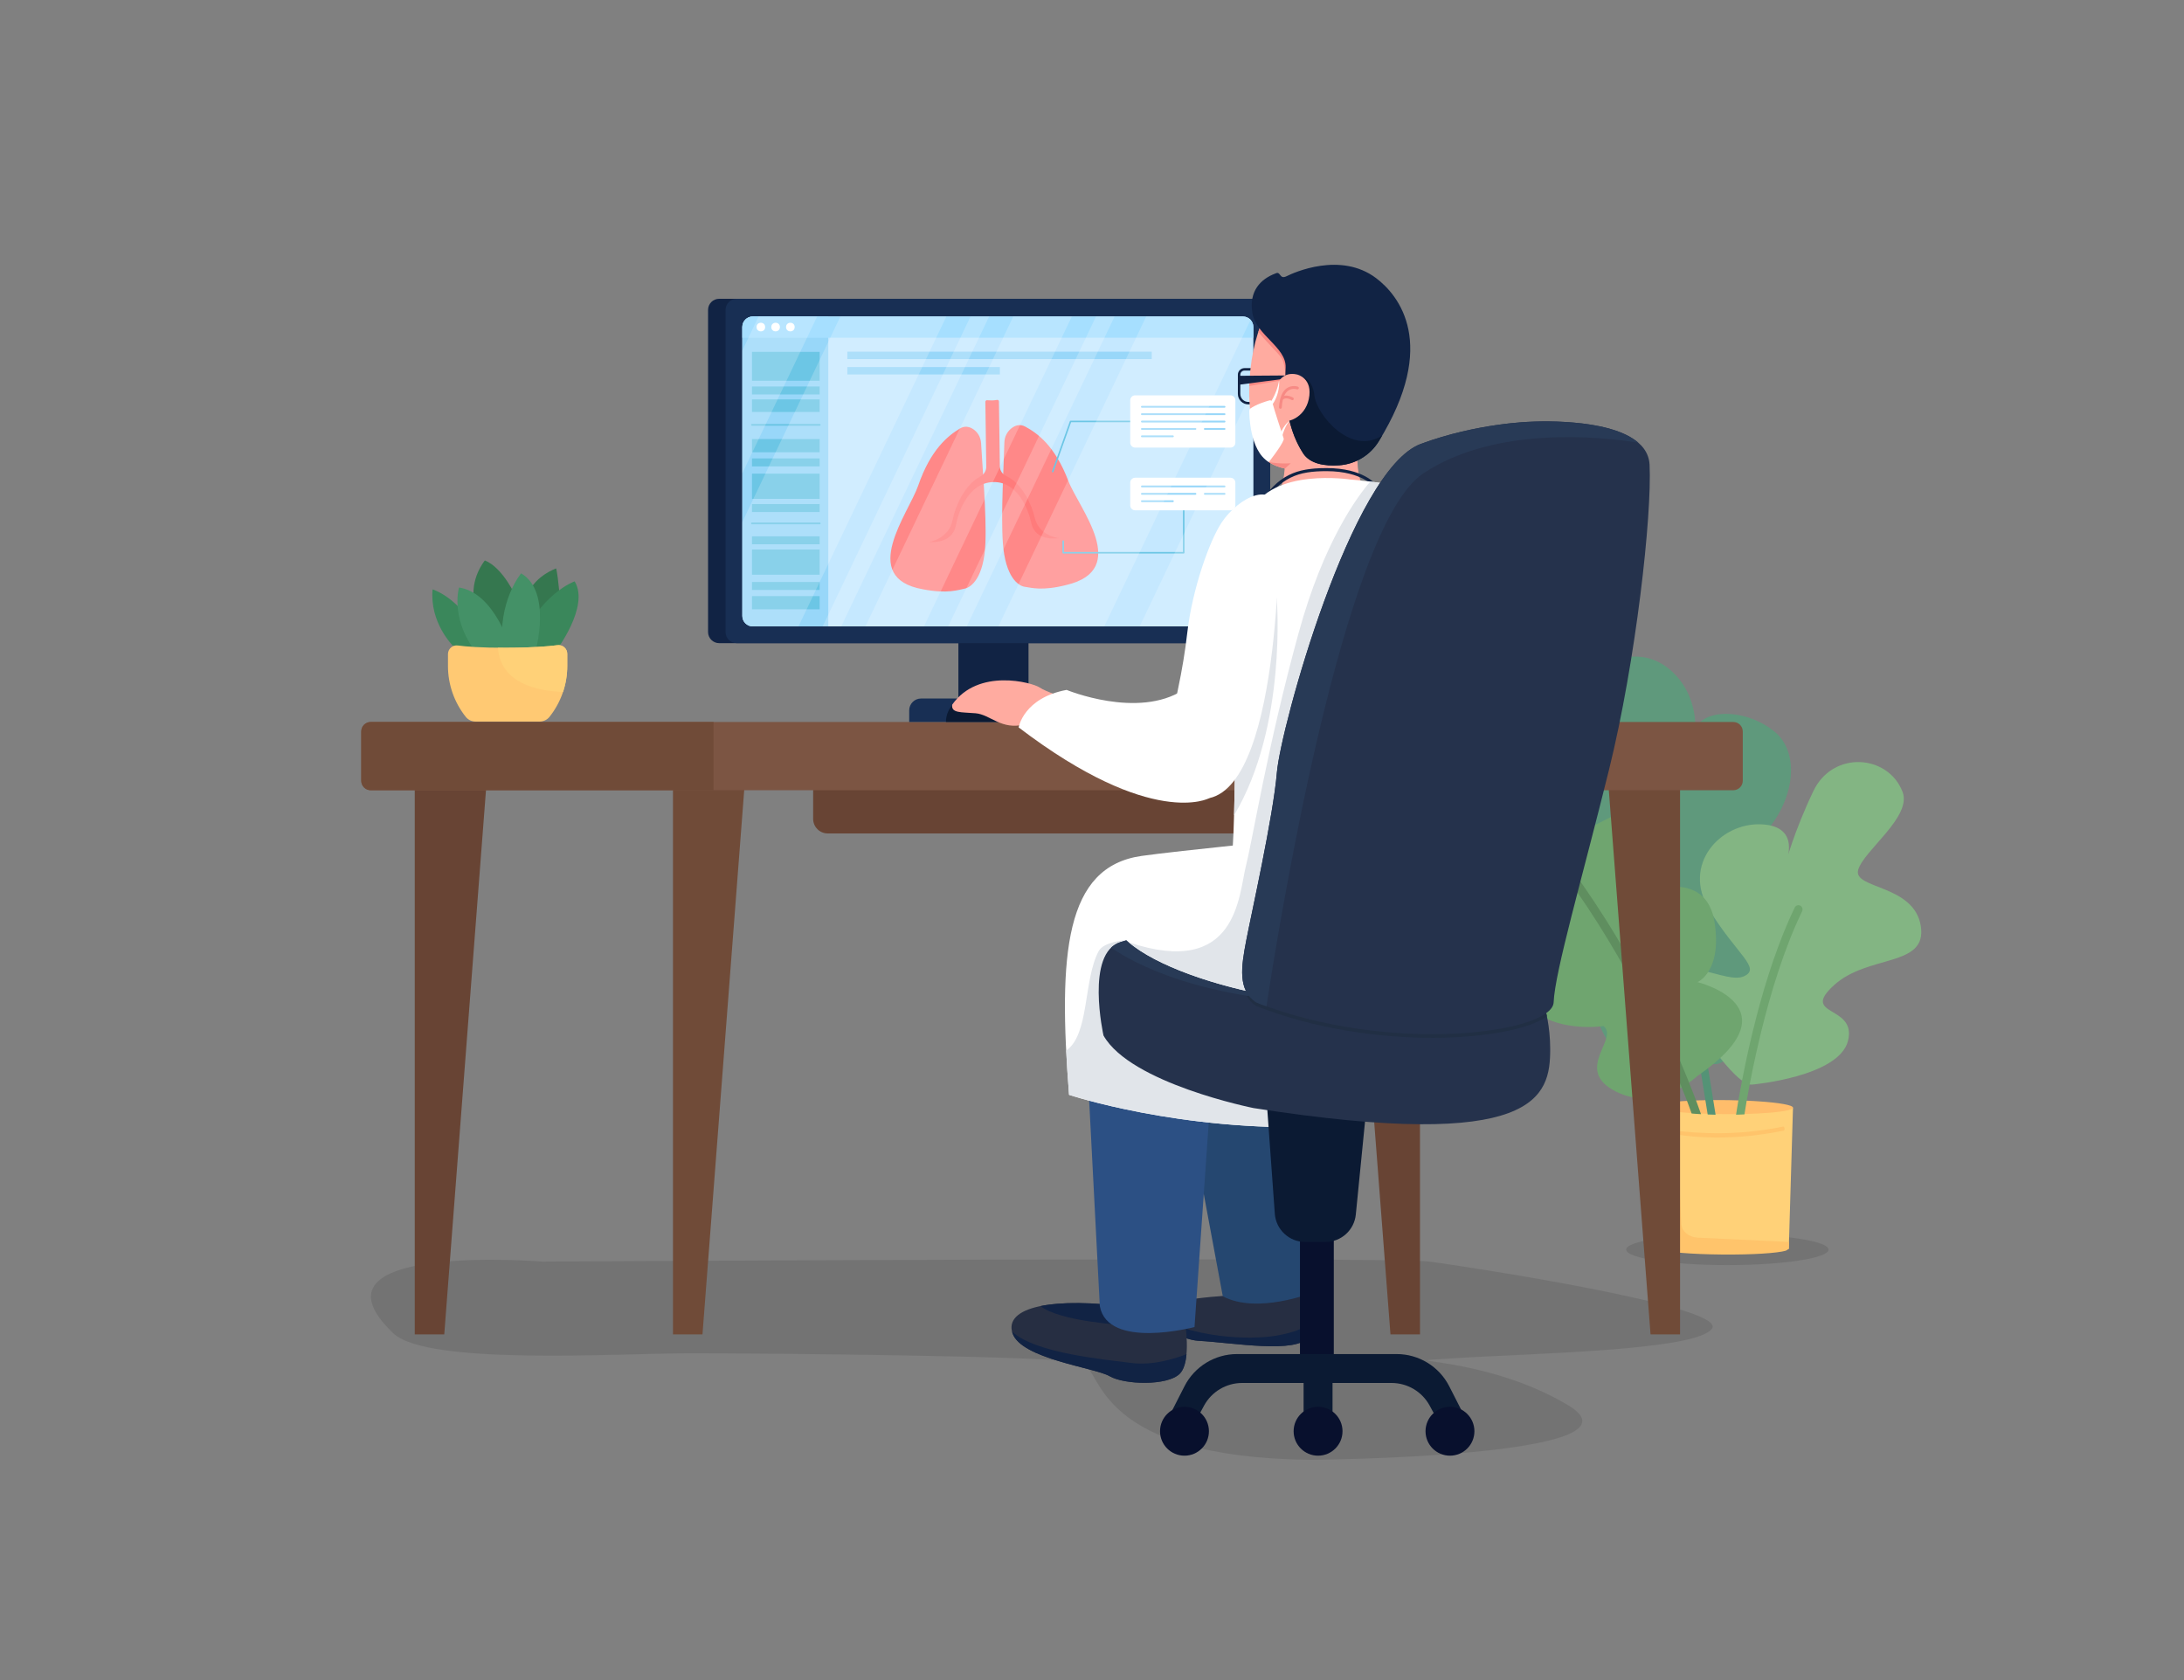 <svg xmlns="http://www.w3.org/2000/svg" enable-background="new 0 0 6500 5000" viewBox="0 0 6500 5000"><rect x="0" y="0" width="6500" height="5000" fill="#808080" stroke="none"/><ellipse cx="5140.995" cy="3718.916" opacity=".1" rx="301.164" ry="46.022"/><polygon fill="#ffd178" points="5336.275 3296.482 5324.353 3696.098 5323.728 3716.789 4929.895 3713.565 4924.23 3293.109"/><path fill="#ffc46b" d="M5324.353,3696.098l-0.625,20.691c-1.694,1.109-4.486,2.92-8.375,5.246
						c-24.42,7.398-99.681,12.283-188.692,11.555c-91.833-0.752-168.929-7.271-190.63-15.395c-2.154-1.566-4.19-3.117-6.09-4.592
						c-1.949-140.177-3.807-280.354-5.71-420.494l61.238,0.501l2.603,10.164l15.859,338.578
						c1.029,21.957,22.229,39.71,48.917,40.967L5324.353,3696.098z"/><g><path fill="#ffc46b" d="M5306.921,3352.886c-57.859,11.761-117.062,18.275-176.684,19.54
						c-59.311,1.259-117.834-3.984-176.517-10.587c-2.971-0.334-3.535,7.184-0.499,7.829
						c115.037,24.407,241.033,18.635,355.321-4.85C5313.356,3363.829,5311.166,3352.023,5306.921,3352.886z"/><path fill="#ffbd6b" d="M5336.265,3296.473c-0.062,7.5-38.989,13.716-97.438,16.956
						c-3.928,0.215-7.879,0.408-11.98,0.601c-3.302,0.158-6.653,0.295-10.055,0.431c-1.15,0.052-2.301,0.084-3.475,0.115
						c-6.376,0.256-12.904,0.449-19.58,0.621c-3.551,0.074-7.177,0.167-10.827,0.22c-10.951,0.198-22.278,0.311-33.853,0.319
						c-2.5,0-5,0-7.551,0c-3.774,0.01-7.6-0.021-11.423-0.052l-0.352-0.003c-1.099-0.009-2.224-0.018-3.298-0.048
						c-2.576,0-5.175-0.042-7.751-0.084c-3.298-0.048-6.598-0.095-9.847-0.163c-1.25-0.01-2.5-0.041-3.749-0.072
						c-8.475-0.193-16.771-0.405-24.895-0.677c-1.501-0.053-2.975-0.106-4.449-0.16c-4.874-0.184-9.672-0.367-14.37-0.57
						c-1.75-0.076-3.499-0.152-5.249-0.228c-1.674-0.075-3.324-0.171-4.972-0.246c-4.273-0.22-8.446-0.439-12.57-0.678
						c-5.622-0.333-11.094-0.687-16.391-1.059c-58.815-4.16-98.034-11.077-97.973-18.597c0.056-6.802,32.404-12.598,82.406-15.991
						c8.53-0.567,17.583-1.089,27.062-1.504c0.1,0.001,0.2-0.019,0.3-0.018c1.701-0.089,3.427-0.157,5.178-0.225
						c5.702-0.241,11.578-0.439,17.58-0.637c0.3-0.018,0.6-0.015,0.9-0.033c4.776-0.146,9.627-0.271,14.578-0.374
						c9.201-0.213,18.704-0.34,28.404-0.384c0.325-0.018,0.625-0.015,0.95-0.013c6.375-0.051,12.825-0.06,19.375-0.027
						c1.499,0.012,3,0.004,4.523,0.017l4.951,0.041c4.499,0.037,8.998,0.094,13.448,0.172l4.575,0.038
						c14.573,0.243,28.745,0.646,42.266,1.188c3.197,0.129,6.372,0.258,9.496,0.407c3.2,0.129,6.296,0.298,9.371,0.446
						c3.797,0.175,7.546,0.391,11.245,0.606c0.749,0.047,1.474,0.094,2.223,0.142c3.673,0.194,7.272,0.429,10.795,0.664
						C5295.136,3281.731,5336.327,3288.809,5336.265,3296.473z"/></g><g><path fill="#5f997c" d="M5068.283,3152.593c21.866,12.634,65.594,57.012,140.612-117.657
					c75.019-174.669,111.285-312.264,2.993-365.621c-108.292-53.356-188.125-30.068-32.877-128.389
					c155.249-98.32,193.833-288.6,102.931-363.038s-230.695-70.014-240.457,7.359c-9.761,77.373,46.385-99.02-76.591-196.436
					c-152.583-120.869-381.032,102.333-275.392,199.203c116.352,106.692,37.725,122.78-34.155,122.191
					c-191.543-1.568-33.961,299.454,125.239,355.578c63.422,22.359,36.506,6.645-13.017,96.967
					c-74.246,135.412-22.855,334.719,80.816,402.149C4952.055,3232.33,5068.283,3152.593,5068.283,3152.593z"/><path fill="#549376" d="M5105.916,3317.472c-1.027-0.008-2.055-0.037-3.082-0.066c-6.966-0.18-13.785-0.38-20.461-0.64
					l-6.493-40.308l-0.783-4.794l-2.288-14.198l-2.854-17.778l-28.9-179.814l-6.961-43.292l-13.689-84.938l0.022-0.082
					l-6.102-37.901l-107.447-668.063c-1.8-11.152,1.739-21.706,7.899-23.567c6.181-1.922,12.653,5.611,14.452,16.763
					l101.973,634.072l5.514,34.3l7.704,47.881l24.578,153.003l24.032,149.526l4.536,28.086l0.567,3.519l1.096,6.852
					L5105.916,3317.472z"/><path fill="#83b583" d="M5214.843,3227.799c0,0,258.25-22.808,285.2-130.212s-143.958-71.878-42.244-165.114
						c101.714-93.236,278.666-52.915,258.824-176.797c-19.843-123.882-202.457-109.516-186.345-166.849
						s160.384-157.531,132.251-231.751c-42.382-111.814-207.544-124.926-265.905-2.177s-81.678,212.906-81.678,212.906
						s48.309-109.739-73.57-114.585c-121.879-4.847-236.194,119.464-154.568,253.747
						c81.626,134.284,157.243,174.607,102.859,198.769c-54.384,24.162-186.707-75.37-198.334,32.468
						c-6.056,56.166,11.641,86.851,29.989,103.362c31.421,28.273,60.9,58.608,86.645,92.131
						C5143.761,3180.306,5189.21,3231.192,5214.843,3227.799z"/><path fill="#6fa56f" d="M5363.375 2712.378c-54.239 111.712-94.592 246.717-122.618 361.624-4.399 17.924-8.446 35.316-12.242 52.053-8.506 37.74-15.529 72.143-21.112 101.38-2.897 15.08-5.413 28.765-7.546 40.831-.173.965-.345 1.949-.518 2.914-.453 2.606-.905 5.109-1.314 7.551-2.934 16.867-4.992 29.755-6.228 37.78-5.242.265-10.607.468-16.095.649-2.918.079-5.899.178-8.9.236 1.022-6.875 3.17-20.708 6.473-40.079.474-2.708.968-5.54 1.466-8.454.107-.554.214-1.108.323-1.662 2.606-14.712 5.768-31.968 9.502-51.274 7.723-39.843 17.944-88.48 30.791-141.618 3.978-16.407 8.163-33.243 12.66-50.406 27.683-105.888 65.139-223.389 113.423-322.903 3.052-6.304 10.429-8.812 16.485-5.66C5363.96 2698.451 5366.426 2706.095 5363.375 2712.378zM5051.103 3202.695c-1.949 1.342-114.325 110.435-242.288 45.568-127.963-64.867 11.905-157.291-36.616-194.688 0 0-199.875 32.328-265.511-119.203s38.275-229.571 51.135-269.059c12.86-39.488-166.131-60.291-189.309-211.735-23.177-151.444 106.686-243.849 270.314-175.272 79.401 33.278 54.941 200.933 103.902 179.168 48.96-21.766 159.386-104.252 239.222 23.631 62.263 99.734-58.826 166.51-58.826 166.51s156.283-52.604 179.574 96.251c23.291 148.855-50.645 178.932-50.645 178.932S5351.249 2996.112 5051.103 3202.695z"/><path fill="#5f8e5f" d="M5062.591,3315.843c-1.376-0.073-2.732-0.166-4.087-0.239c-3.512-0.214-6.941-0.427-10.331-0.66
					c-4.621-0.325-9.118-0.67-13.472-1.035c-2.451-6.842-5.384-14.921-8.844-24.135c-1.247-3.339-2.554-6.802-3.901-10.43
					c-1.488-3.916-3.038-7.998-4.667-12.244c-48.994-127.373-167.085-401.477-364.864-670.623
					c-4.268-5.788-3.091-13.998,2.534-18.391c5.604-4.331,13.65-3.176,17.939,2.613
					c203.856,277.333,323.747,559.979,371.363,685.081c1.548,4.102,3.037,8.018,4.445,11.77c0.583,1.546,1.146,3.051,1.689,4.534
					C5055.602,3296.121,5059.68,3307.497,5062.591,3315.843z"/></g><g><path d="M3900.418,4344.675c0,0,1025.351-7.377,767.169-162.286
			c-258.182-154.909-568-125.403-339.325-140.156c228.675-14.753,722.909-22.13,767.169-88.52s-730.286-184.416-840.935-199.169
			c-110.649-14.753-2640.832,0-2640.832,0s-730.286-59.013-442.597,213.922c103.273,95.896,663.896,59.013,885.195,59.013
			s1106.494,7.377,1165.507,29.507S3258.652,4337.298,3900.418,4344.675z" opacity=".1"/><polygon fill="#684434" points="1234.366 3971.216 1322.198 3971.216 1453.946 2253.005 1234.366 2253.005"/><polygon fill="#704b38" points="2002.895 3971.216 2090.727 3971.216 2222.475 2253.005 2002.895 2253.005"/><polygon fill="#704b38" points="5000.158 3971.216 4912.326 3971.216 4780.578 2253.005 5000.158 2253.005"/><polygon fill="#684434" points="4226.139 3971.216 4138.308 3971.216 4006.56 2253.005 4226.139 2253.005"/><g><path fill="#684434" d="M2463.519,2480.378H4358.38c23.981,0,43.423-19.441,43.423-43.423v-175.727H2420.096v175.727
						C2420.096,2460.937,2439.537,2480.378,2463.519,2480.378z"/><path fill="#7c5543" d="M1103.375,2351.794h4055.222c15.577,0,28.204-12.627,28.204-28.204v-146.704
							c0-15.576-12.627-28.204-28.204-28.204H1103.375c-15.576,0-28.204,12.627-28.204,28.204v146.704
							C1075.171,2339.167,1087.798,2351.794,1103.375,2351.794z"/><path fill="#704b38" d="M1103.375,2351.794h1020.289v-203.111H1103.375c-15.576,0-28.204,12.627-28.204,28.204v146.704
							C1075.171,2339.167,1087.798,2351.794,1103.375,2351.794z"/></g><g><rect width="208.663" height="211.409" x="2852.379" y="1880.942" fill="#112344" transform="rotate(-180 2956.71 1986.647)"/><path fill="#182f54" d="M2705.963,2148.683h501.495v-34.558c0-19.509-15.815-35.323-35.323-35.323h-430.848
						c-19.509,0-35.323,15.815-35.323,35.323V2148.683z"/><g><path fill="#112344" d="M2140.447,1914.084h1606.548c18.295,0,33.126-14.831,33.126-33.126V922.299
							c0-18.295-14.831-33.126-33.126-33.126H2140.447c-18.295,0-33.126,14.831-33.126,33.126v958.658
							C2107.321,1899.253,2122.152,1914.084,2140.447,1914.084z"/><path fill="#182f54" d="M2159.487,1880.958V922.299c0-18.295,14.831-33.126,33.126-33.126h1554.382
							c18.295,0,33.126,14.831,33.126,33.126v958.658c0,18.295-14.831,33.126-33.126,33.126H2192.613
							C2174.318,1914.084,2159.487,1899.253,2159.487,1880.958z"/><g><path fill="#c5e8ff" d="M3730.291,1833.18V973.047c0-17.17-13.919-31.089-31.089-31.089H2240.406
							c-17.17,0-31.089,13.919-31.089,31.089v860.133c0,17.17,13.919,31.089,31.089,31.089h1458.797
							C3716.372,1864.269,3730.291,1850.35,3730.291,1833.18z"/><path fill="#98d7f9" d="M2465.13,941.958h-224.724c-17.17,0-31.089,13.919-31.089,31.089v860.133
							c0,17.17,13.919,31.089,31.089,31.089h224.724V941.958z"/><rect width="905.947" height="21.962" x="2521.866" y="1046.66" fill="#98d7f9"/><rect width="453.889" height="21.962" x="2521.866" y="1092.415" fill="#98d7f9"/><path fill="#f88" d="M2989.196 1317.123c.382-18.221 9.591-35.378 24.89-45.266 10.316-6.667 23.196-9.936 37.408-2.189 35.286 19.234 87.976 56.204 128.151 161.725 30.644 80.488 186.97 263.756-5.667 309.493-72.236 18.362-104.389 8.23-124.086 5.457-19.698-2.773-57.853-29.545-65.111-129.921C2978.424 1528.489 2987.998 1374.371 2989.196 1317.123zM2919.889 1319.224c-.893-18.182-10.576-34.766-26.14-43.719-10.494-6.036-23.456-8.521-37.438.081-34.716 21.357-86.323 61.49-123.502 169.356-28.359 82.278-179.407 274.866 14.35 308.886 72.69 13.967 104.531 1.895 124.134-2.07 19.603-3.965 56.974-33.027 61.408-133.757C2936.586 1529.758 2922.694 1376.351 2919.889 1319.224z"/><path fill="#ff7b7b" d="M3079.108,1538.877c-7.465-34.394-36.286-100.096-85.249-122.984
								c-10.857-5.075-17.937-15.852-18.107-28.008l-2.713-193.202c-0.041-2.886-2.578-5.042-5.407-4.595l-2.671,0.422
								c-8.09,1.278-16.29,1.526-24.409,0.74l-2.681-0.26c-2.84-0.275-5.314,2.033-5.274,4.919l2.707,192.777
								c0.172,12.252-6.711,23.509-17.54,29.204c-48.666,25.59-75.82,93.41-82.34,128.375
								c-10.75,57.643-70.516,66.886-70.516,66.886s69.317,7.776,80.067-49.868c8.042-43.127,38.302-126.382,110.777-128.579
								c72.475-2.198,104.492,79.964,113.738,122.567c12.358,56.943,81.952,44.159,81.952,44.159
								S3091.466,1595.82,3079.108,1538.877z"/><path fill="#6cc6e5" d="M2439.507 1267.109h-201.322c-1.516 0-2.745-1.229-2.745-2.745 0-1.516 1.229-2.745 2.745-2.745h201.322c1.516 0 2.745 1.229 2.745 2.745C2442.252 1265.88 2441.023 1267.109 2439.507 1267.109zM2439.507 1560.384h-201.322c-1.516 0-2.745-1.229-2.745-2.745 0-1.516 1.229-2.745 2.745-2.745h201.322c1.516 0 2.745 1.229 2.745 2.745C2442.252 1559.155 2441.023 1560.384 2439.507 1560.384z"/><rect width="201.322" height="85.89" x="2238.071" y="1047.232" fill="#6cc6e5"/><rect width="201.322" height="23.729" x="2238.071" y="1150.175" fill="#6cc6e5"/><rect width="201.322" height="37.455" x="2238.071" y="1188.608" fill="#6cc6e5"/><g><rect width="201.322" height="39.316" x="2238.071" y="1306.617" fill="#6cc6e5"/><rect width="201.322" height="23.729" x="2238.071" y="1364.266" fill="#6cc6e5"/><rect width="201.322" height="23.729" x="2238.071" y="1500.151" fill="#6cc6e5"/><rect width="201.322" height="75.003" x="2238.071" y="1409.561" fill="#6cc6e5"/></g><g><rect width="201.322" height="39.316" x="2238.071" y="1774.056" fill="#6cc6e5" transform="rotate(-180 2338.732 1793.714)"/><rect width="201.322" height="23.729" x="2238.071" y="1731.995" fill="#6cc6e5" transform="rotate(-180 2338.732 1743.86)"/><rect width="201.322" height="23.729" x="2238.071" y="1596.11" fill="#6cc6e5" transform="rotate(-180 2338.732 1607.974)"/><rect width="201.322" height="75.003" x="2238.071" y="1635.426" fill="#6cc6e5" transform="rotate(-180 2338.732 1672.927)"/></g><path fill="#a6dfff" d="M3699.202,941.958H2240.406c-17.17,0-31.089,13.919-31.089,31.089v32.059h1520.974v-32.059
							C3730.291,955.877,3716.372,941.958,3699.202,941.958z"/><g><path fill="#6cc6e5" d="M3522.983,1647.333h-358.719c-1.264,0-2.288-1.024-2.288-2.288v-34.774
									c0-1.264,1.024-2.288,2.288-2.288s2.288,1.024,2.288,2.288v32.486h354.143v-123.998c0-1.264,1.024-2.288,2.288-2.288
									s2.288,1.024,2.288,2.288v126.286C3525.271,1646.308,3524.247,1647.333,3522.983,1647.333z"/><path fill="#fff" d="M3662.081,1518.761h-283.685c-8.085,0-14.639-6.554-14.639-14.639V1436.4
								c0-8.085,6.554-14.639,14.639-14.639h283.685c8.085,0,14.639,6.554,14.639,14.639v67.722
								C3676.72,1512.207,3670.166,1518.761,3662.081,1518.761z"/></g><g><path fill="#6cc6e5" d="M3133.152,1405.747c-0.255,0-0.513-0.042-0.767-0.133c-1.19-0.424-1.812-1.732-1.389-2.922
									l53.076-149.161c0.324-0.912,1.188-1.521,2.156-1.521h184.24c1.264,0,2.288,1.024,2.288,2.288s-1.024,2.288-2.288,2.288
									h-182.626l-52.534,147.64C3134.974,1405.163,3134.092,1405.747,3133.152,1405.747z"/><path fill="#fff" d="M3662.081,1332.081h-283.685c-8.085,0-14.639-6.554-14.639-14.639v-126.288
								c0-8.085,6.554-14.639,14.639-14.639h283.685c8.085,0,14.639,6.554,14.639,14.639v126.288
								C3676.72,1325.527,3670.166,1332.081,3662.081,1332.081z"/><path fill="#98d7f9" d="M3644.387 1213.419H3398.53c-1.516 0-2.745-1.229-2.745-2.745 0-1.516 1.229-2.745 2.745-2.745h245.857c1.516 0 2.745 1.229 2.745 2.745C3647.132 1212.19 3645.903 1213.419 3644.387 1213.419zM3644.387 1235.381H3398.53c-1.516 0-2.745-1.229-2.745-2.745 0-1.516 1.229-2.745 2.745-2.745h245.857c1.516 0 2.745 1.229 2.745 2.745C3647.132 1234.152 3645.903 1235.381 3644.387 1235.381zM3644.387 1257.343H3398.53c-1.516 0-2.745-1.229-2.745-2.745 0-1.516 1.229-2.745 2.745-2.745h245.857c1.516 0 2.745 1.229 2.745 2.745C3647.132 1256.114 3645.903 1257.343 3644.387 1257.343zM3557.757 1279.306H3398.53c-1.516 0-2.745-1.229-2.745-2.745 0-1.516 1.229-2.745 2.745-2.745h159.227c1.516 0 2.745 1.229 2.745 2.745C3560.502 1278.077 3559.273 1279.306 3557.757 1279.306zM3644.387 1279.306h-58.566c-1.516 0-2.745-1.229-2.745-2.745 0-1.516 1.229-2.745 2.745-2.745h58.566c1.516 0 2.745 1.229 2.745 2.745C3647.132 1278.077 3645.903 1279.306 3644.387 1279.306zM3490.65 1301.268h-92.12c-1.516 0-2.745-1.229-2.745-2.745 0-1.516 1.229-2.745 2.745-2.745h92.12c1.516 0 2.745 1.229 2.745 2.745C3493.395 1300.039 3492.166 1301.268 3490.65 1301.268z"/></g><g><circle cx="2264.418" cy="973.358" r="12.811" fill="#fff"/><circle cx="2308.343" cy="973.358" r="12.811" fill="#fff"/><circle cx="2352.268" cy="973.358" r="12.811" fill="#fff"/></g><g><path fill="#98d7f9" d="M3644.387 1450.429H3398.53c-1.516 0-2.745-1.229-2.745-2.745 0-1.516 1.229-2.745 2.745-2.745h245.857c1.516 0 2.745 1.229 2.745 2.745C3647.132 1449.2 3645.903 1450.429 3644.387 1450.429zM3557.757 1472.391H3398.53c-1.516 0-2.745-1.229-2.745-2.745 0-1.516 1.229-2.745 2.745-2.745h159.227c1.516 0 2.745 1.229 2.745 2.745C3560.502 1471.162 3559.273 1472.391 3557.757 1472.391zM3644.387 1472.391h-58.566c-1.516 0-2.745-1.229-2.745-2.745 0-1.516 1.229-2.745 2.745-2.745h58.566c1.516 0 2.745 1.229 2.745 2.745C3647.132 1471.162 3645.903 1472.391 3644.387 1472.391zM3490.65 1494.354h-92.12c-1.516 0-2.745-1.229-2.745-2.745 0-1.516 1.229-2.745 2.745-2.745h92.12c1.516 0 2.745 1.229 2.745 2.745C3493.395 1493.125 3492.166 1494.354 3490.65 1494.354z"/></g><g opacity=".2"><polygon fill="#fff" points="3566.041 1864.269 3730.291 1520.018 3730.291 1154.725 3391.75 1864.269"/><path fill="#fff" d="M2971.241,1864.269h315.382l435.329-912.401c-5.676-6.094-13.766-9.91-22.75-9.91h-287.904
								L2971.241,1864.269z"/><polygon fill="#fff" points="2877.179 1864.269 3317.236 941.958 3261.906 941.958 2821.849 1864.269"/><polygon fill="#fff" points="2749.92 1864.269 3189.977 941.958 3015.687 941.958 2575.63 1864.269"/><polygon fill="#fff" points="2503.7 1864.269 2943.757 941.958 2888.427 941.958 2448.37 1864.269"/><path fill="#fff" d="M2501.115,941.958l-291.799,611.578v279.643c0,17.17,13.919,31.089,31.089,31.089h136.036
								l440.057-922.311H2501.115z"/><polygon fill="#fff" points="2209.317 1408.579 2431.953 941.958 2257.663 941.958 2209.317 1043.286"/></g></g></g></g><g><path fill="#35774f" d="M1536.39 1777.73c0 0-38.434-87.849-93.34-109.812 0 0-45.755 54.906-31.113 124.453v139.095h128.114L1536.39 1777.73zM1666.334 1785.05c0 0-3.66-58.566-10.981-93.34 0 0-60.396 20.132-84.189 75.038l-20.132 76.868 71.378 23.792L1666.334 1785.05z"/><path fill="#3a875b" d="M1653.523 1938.787c0 0 102.491-133.604 56.736-208.642 0 0-102.491 34.774-170.208 194.001L1653.523 1938.787zM1435.73 1929.026l-88.155-7.626c0 0-69.242-68.632-60.091-167.463C1287.484 1753.937 1391.805 1786.271 1435.73 1929.026z"/><path fill="#449167" d="M1593.126,1940.617c0,0,51.245-179.359-42.094-234.265c0,0-71.378,84.189-54.906,226.944
					L1593.126,1940.617z"/><path fill="#449167" d="M1520.996,1932.98c0,0-46.832-168.061-154.814-184.533c0,0-25.623,84.189,42.094,181.189
					L1520.996,1932.98z"/><path fill="#ffc973" d="M1688.297,1945.851c0-15.656-13.768-27.721-29.292-25.694
					c-27.263,3.558-75.924,7.649-155.558,7.649c-73.246,0-116.333-3.461-140.825-6.785c-15.552-2.111-29.384,9.988-29.384,25.682
					v35.299c0,54.972,18.631,108.321,52.852,151.341c7.08,8.9,17.832,14.086,29.205,14.086h190.945
					c11.373,0,22.125-5.186,29.204-14.086c34.221-43.021,52.852-96.37,52.852-151.342V1945.851z"/><path fill="#ffd178" d="M1482.176,1927.702c6.796,0.067,13.872,0.104,21.271,0.104c79.634,0,128.295-4.091,155.558-7.649
					c15.524-2.026,29.292,10.039,29.292,25.695v36.151c0,26.445-4.324,52.51-12.608,77.234
					C1513.406,2052.622,1484.558,1974.912,1482.176,1927.702z"/></g><path fill="#0b1a33" d="M3071.36,2148.683h-256.034c0-42.365,34.344-76.709,76.708-76.709h102.617
				C3037.016,2071.974,3071.36,2106.318,3071.36,2148.683L3071.36,2148.683z"/><g><path fill="#262e42" d="M3869.891,3828.465c0,0,63.142,98.831,25.623,150.076
							c-37.519,51.245-221.185,17.723-328.179,11.841c-55.308-3.041-152.511-59.476-123.269-94.81
							c29.242-35.334,297.712-45.145,297.712-45.145L3869.891,3828.465z"/><path fill="#112344" d="M3440.375,3918.762c136.36,71.902,305.982,66.865,363.906,55.207
							c45.477-9.154,91.232-20.135,101.297-56.882c3.748,22.158,2.398,44.432-10.065,61.455
							c-37.519,51.245-221.185,17.723-328.179,11.841C3523.112,3987.951,3452.115,3951.384,3440.375,3918.762z"/><path fill="#254770" d="M3873.552,3231.821l32.943,614.946c0,0-164.718,65.887-267.208,10.981l-128.114-688.154
						L3873.552,3231.821z"/><g><path fill="#262e42" d="M3525.814,3927.295c0,0,21.962,124.453-14.641,161.057
							c-36.604,36.604-164.718,32.944-208.643,7.321c-43.925-25.623-263.548-51.246-289.171-128.114
							c-25.623-76.868,117.133-109.812,355.058-76.868C3445.285,3905.333,3525.814,3927.295,3525.814,3927.295z"/><path fill="#112344" d="M3013.359 3967.56c-.522-1.567-.967-3.113-1.35-4.643 70.791 65.57 278.472 83.118 355.727 93.418 66.446 8.86 138.241-16.226 163.517-26.255-2.152 23.955-7.838 46.03-20.081 58.273-36.604 36.604-164.718 32.944-208.643 7.321C3258.605 4070.051 3038.982 4044.428 3013.359 3967.56zM3368.417 3890.692c4.123.785 8.257 1.593 12.388 2.416-7.807 22.338-35.034 50.659-35.034 50.659s-192.663-10.856-248.867-56.845C3159.177 3874.233 3252.499 3874.641 3368.417 3890.692z"/><path fill="#2c5084" d="M3613.664,3107.367l-58.566,841.89c0,0-258.058,68.632-281.85-62.227l-47.585-918.759
						L3613.664,3107.367z"/></g><g><path fill="#fff" d="M3902.259,2492.432c0,0-399.523,39.783-505.033,54.895
						c-227.171,32.537-248.432,290.027-215.489,710.972c0,0,329.436,109.812,750.381,95.17
						C3932.118,3353.469,4033.458,2787.378,3902.259,2492.432z"/><path fill="#e1e5ea" d="M3932.118,3353.469c-420.945,14.642-750.381-95.17-750.381-95.17
						c-3.587-45.842-6.532-89.743-8.637-131.628c69.659-48.043,50.732-208.729,96.487-295.663
						c15.248-28.972,80.529-32.944,80.529-32.944s362.933,169.58,613.258,286.091
						C3952.79,3237.98,3932.118,3353.469,3932.118,3353.469z"/></g><g><rect width="100.661" height="488.662" x="3868.976" y="3555.766" fill="#08102d" transform="rotate(-180 3919.306 3800.097)"/><path fill="#0b1a33" d="M4068.688 3276.28l-33.515 338.194c-4.594 46.36-43.591 81.684-90.178 81.684h-60.553c-47.521 0-86.969-36.708-90.385-84.106l-24.2-335.771H4068.688zM3484.506 4205.485l40.768-79.927c29.979-58.774 90.384-95.772 156.361-95.772h475.152c65.978 0 126.383 36.999 156.361 95.772l40.768 79.927h-86.934l-11.862-21.961c-22.533-41.718-66.128-67.719-113.543-67.719h-444.686c-47.338 0-90.877 25.918-113.442 67.532l-12.01 22.147H3484.506z"/><circle cx="4315.389" cy="4259.46" r="72.747" fill="#08102d"/><circle cx="3525.231" cy="4259.46" r="72.747" fill="#08102d"/><path fill="#25324c" d="M4598.309,3001.216c0,0,15.377,50.861,15.377,120.793c0,142.332-37.34,307.473-882.89,175.699
							c0,0-366.039-73.208-446.568-215.963c0,0-55.249-246.619,51.246-278.19
							C3438.689,2772.956,4338.421,2499.742,4598.309,3001.216z"/><path fill="#212f44" d="M4603.889,3024.405c-3.026-14.741-5.58-23.189-5.58-23.189
							c-159.68-308.114-560.904-323.776-870.516-282.949c-8.42,40.385-15.295,73.154-18.96,92.393
							c-14.641,76.868-25.622,146.416,29.284,183.02C4090.46,3132.678,4508.458,3097.542,4603.889,3024.405z"/><rect width="86.128" height="183.022" x="3879.758" y="4063.682" fill="#0b1a33"/><circle cx="3922.822" cy="4259.46" r="72.747" fill="#08102d"/><path fill="#283a56" d="M3335.474,2803.555c87.386-28.088,754.864-229.135,1110.794,23.043
						c-48.563,72.854-172.024,169.178-484.867,159.977c-391.501-11.515-588.297-120.374-654.5-166.346
						C3314.74,2812.916,3324.17,2807.188,3335.474,2803.555z"/><g><path fill="#ffaba0" d="M4049.25,1251.548c0,0-29.283,164.718,14.642,201.322v95.17l-274.53-18.302v-43.925
								c0,0,43.925-25.623,32.944-150.076L4049.25,1251.548z"/><path fill="#112344" d="M3754.177,1507.178l-7.686-4.967c28.538-44.166,57.079-72.32,89.819-88.601
									c28.969-14.406,62.367-20.553,111.675-20.553c109.467,0,146.281,47.85,147.794,49.887l-7.335,5.47
									c-0.087-0.115-8.936-11.655-30.512-23.054c-19.993-10.562-55.297-23.152-109.947-23.152
									C3864.429,1402.21,3811.513,1418.444,3754.177,1507.178z"/><g><path fill="#112344" d="M3731.711,1203.505h-16.472c-17.156,0-31.114-13.957-31.114-31.114v-57.193
									c0-10.849,8.826-19.675,19.675-19.675h27.911V1203.505z M3703.801,1102.845c-6.812,0-12.354,5.542-12.354,12.354v57.193
									c0,13.119,10.674,23.793,23.792,23.793h9.15v-93.34H3703.801z"/><path fill="#ffaba0" d="M4012.967,817.439c0,0,201.906,43.682,145.418,306.922
									c-49.301,229.749-274.441,317.35-378.957,252.932S3674.459,739.558,4012.967,817.439z"/><path fill="#f78a84" d="M4012.967,817.439c0,0,143.774,31.106,154.731,199
									c-22.729,66.763-115.845,117.278-341.732,105.775c0,0-1.22-39.044-10.981-55.516c-8.209-13.854-51.801-54.46-69.808-79.36
									C3783.866,871.566,3866.827,783.816,4012.967,817.439z"/><path fill="#f78a84" d="M3719.071 1128.658l112.081-8.579-4.881 9.456-108.067 19.187C3718.386 1142.068 3718.674 1135.375 3719.071 1128.658zM3776.211 1375.119c33.284 6.373 65.312 3.628 65.312 3.628l-17.342 15.69c-16.441-3.307-31.559-9.012-44.752-17.144C3778.345 1376.624 3777.273 1375.896 3776.211 1375.119z"/><path fill="#112344" d="M4103.238,1313.7c-25.45,41.247-69.221,67.74-117.572,71.092
									c-42.967,2.979-86.954-4.317-107.255-35.589c-56.564-87.132-54.911-194.935-52.166-255.338
									c2.746-60.402-87.858-96.095-98.841-161.989c-10.982-65.894,24.71-101.586,68.639-118.059
									c16.473-8.237,10.982,19.219,32.947,8.237s160.777-73.81,266.32,5.491C4162.675,878.159,4282.189,1023.678,4103.238,1313.7z
									"/><path fill="#0b1a33" d="M3869.891,1120.689c0,0,35.689,0,42.094,56.736
									c6.356,56.299,108.225,180.178,201.888,118.599c-3.426,5.833-6.961,11.721-10.636,17.676
									c-25.451,41.247-69.221,67.74-117.572,71.092c-42.967,2.979-86.953-4.317-107.254-35.589
									c-41.229-63.511-51.526-138-53.017-197.114C3841.992,1133.166,3859.029,1121.896,3869.891,1120.689z"/><polygon fill="#112344" points="3836.337 1117.334 3687.939 1118.401 3687.939 1144.939 3818.646 1127.705"/><g><path fill="#ffaba0" d="M3860.263,1114.536c0,0,48.418,10.475,34.872,73.602
									c-11.823,55.095-65.813,76.102-90.876,60.654C3779.196,1233.344,3779.087,1095.859,3860.263,1114.536z"/><path fill="#f78a84" d="M3809.963,1188.106c-0.001-0.669,0.167-1.336,0.5-1.953
									c3.878-14.494,10.465-24.895,19.697-31.05c15.368-10.245,32.022-4.546,32.723-4.299c2.139,0.755,3.257,3.095,2.51,5.237
									c-0.747,2.141-3.091,3.273-5.237,2.535c-0.135-0.047-13.625-4.553-25.516,3.438c-5.213,3.504-9.423,8.822-12.619,15.903
									c12.066-3.023,25.727,4.971,26.492,5.428c1.953,1.166,2.59,3.694,1.424,5.647c-1.165,1.952-3.693,2.591-5.646,1.424
									c-0.184-0.109-17.914-10.515-26.271-0.67c-1.64,6.628-2.706,14.236-3.182,22.817c-0.122,2.193-1.938,3.89-4.108,3.89
									c-0.077,0-0.154-0.002-0.232-0.006c-2.271-0.126-4.01-2.069-3.883-4.34
									C3807.112,1203.19,3808.229,1195.184,3809.963,1188.106z"/></g><g><path fill="#fff" d="M3720.207,1216.437c0,0-2.153,1.794-2.153,7.177c0,5.383,0.041,117.117,58.157,151.505
									c0,0,36.425-45.771,43.836-65.396c0.717-1.897,0.747-3.974,0.108-5.898c-4.824-14.531-27.771-83.931-33.933-107.646
									c-0.908-3.493-4.488-5.574-7.969-4.625C3765.978,1194.9,3739.053,1203.245,3720.207,1216.437z"/><path fill="#fff" d="M3777.267 1202.62c0 0 20.994-24.762 29.606-69.441 0 0 4.306 39.834-23.685 75.9L3777.267 1202.62zM3814.41 1303.821c0 0 8.074-34.989 23.685-51.138 0 0-15.072 8.074-29.068 40.372L3814.41 1303.821z"/></g></g><g><path fill="#fff" d="M4019.967,1427.247c0,0,98.831,7.321,142.756,21.962
								c43.924,14.641,270.869,164.718,285.511,541.738c14.641,377.021,0,860.192-208.643,959.023s-757.701-16.472-896.796-161.057
								c0,0,300.152-32.943,322.115-219.624c21.962-186.68-3.66-915.098,58.566-1046.872
								C3785.702,1390.643,4019.967,1427.247,4019.967,1427.247z"/><path fill="#e1e5ea" d="M3359.342,2804.361c324.179,108.441,327.06-140.748,348.845-227.888
								c21.964-87.858,63.148-351.433,156.497-691.883c74.997-273.518,176.573-408.807,213.615-451.431
								c29.435,3.655,63.285,9.005,84.423,16.051c43.924,14.641,270.869,164.718,285.511,541.738
								c14.641,377.021,0,860.192-208.643,959.023C4038.438,3045.253,3520.889,2941.5,3359.342,2804.361z"/><path fill="#e1e5ea" d="M3685.817,1804.522l113.993-24.657c0,0,31.922,380.466-126.984,646.56
								C3677.487,2256.751,3676.314,2003.201,3685.817,1804.522z"/><g><path fill="#ffaba0" d="M3167.095,2075.136c0,0-51.245-14.642-73.208-29.283
								c-21.962-14.642-183.02-58.566-259.888,51.245c-3.66,25.623,25.623,21.962,69.548,25.623
								c43.925,3.66,76.868,51.245,146.416,32.944L3167.095,2075.136z"/><path fill="#fff" d="M3807.664,1540.719c0,0,10.981,786.984-208.642,834.57
									c-146.154,16.864-121.812-188.565-92.691-326.281c11.667-55.172,20.91-110.841,27.359-166.863
									c14.885-129.293,66.01-272.592,101.936-326.784C3686.31,1478.906,3800.344,1419.926,3807.664,1540.719z"/><path fill="#fff" d="M3599.022,2375.289c0,0-168.378,93.34-567.361-210.473c0,0,14.642-87.849,142.755-111.642
									c0,0,212.303,87.85,347.738,0C3522.154,2053.174,3635.626,2159.326,3599.022,2375.289z"/></g></g></g><g><path fill="#25324c" d="M4554.385,1255.208c0,0,347.737-21.962,355.058,128.114s-40.265,582.002-120.793,907.778
						c-80.529,325.775-161.058,600.304-164.718,691.814c-3.661,91.51-486.833,157.397-885.815,0
						c-54.906-36.604-43.925-106.151-29.283-183.02c14.642-76.868,80.529-369.7,91.51-501.474
						c10.981-131.774,221.689-900.981,428.266-977.325C4396.988,1258.869,4554.385,1255.208,4554.385,1255.208z"/><path fill="#283a56" d="M3708.834,2799.894c14.642-76.868,80.529-369.7,91.51-501.474
						c10.981-131.774,221.689-900.981,428.266-977.325c168.378-62.227,325.775-65.887,325.775-65.887s232.764-14.696,321.427,62.149
						c-111.451-17.664-426.195-50.871-639.881,91.587c-239.802,159.868-433.625,1368.855-466.7,1585.865
						c-11.896-3.66-20.882-6.938-31.113-11.896C3683.211,2946.31,3694.192,2876.763,3708.834,2799.894z"/></g></g></g></g></svg>